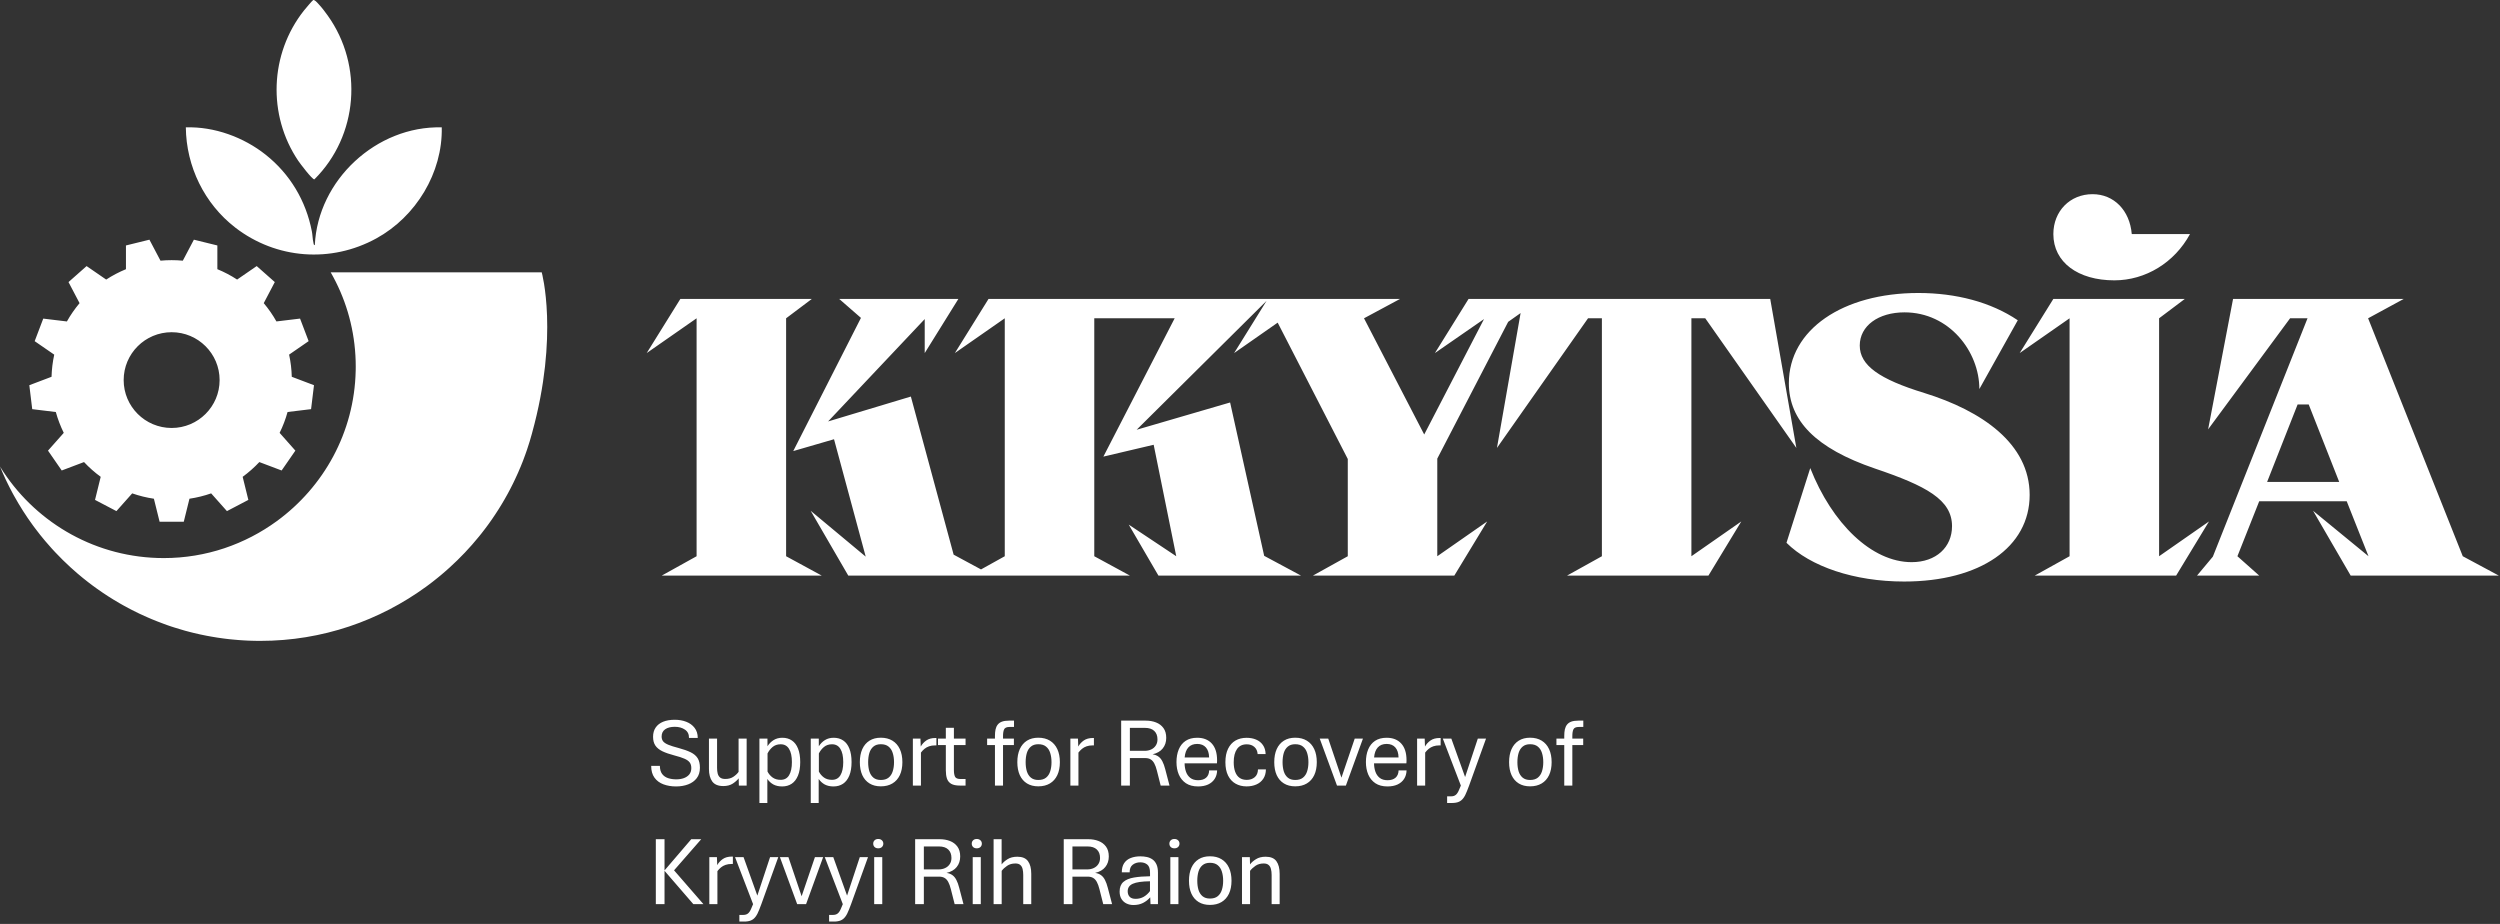<svg xmlns="http://www.w3.org/2000/svg" width="276" height="102" viewBox="0 0 276 102" fill="none"><rect x="0" y="0" width="276" height="102" fill="#333333" stroke="none"/><path fill-rule="evenodd" clip-rule="evenodd" d="M34.576 0.005C34.725 -0.04 34.972 0.232 35.115 0.389C35.138 0.414 35.158 0.436 35.174 0.454C35.515 0.811 35.892 1.31 36.181 1.717C40.146 7.266 39.545 14.996 34.707 19.802C34.477 19.841 33.12 18.041 32.921 17.745C29.521 12.695 29.778 5.952 33.546 1.175C33.664 1.025 34.502 0.029 34.576 0.005ZM34.756 27.063C35.083 19.882 41.566 13.872 48.77 14.061C48.877 19.082 45.916 23.921 41.548 26.32C36.544 29.069 30.491 28.608 25.979 25.128C22.566 22.495 20.559 18.38 20.516 14.061C23.664 13.962 26.891 15.144 29.338 17.087C32.02 19.218 33.778 22.169 34.429 25.537C34.465 25.719 34.484 25.913 34.503 26.105C34.526 26.345 34.55 26.584 34.604 26.798C34.611 26.823 34.614 26.849 34.617 26.875C34.627 26.959 34.637 27.041 34.754 27.063H34.756ZM58.178 49.659C58.386 49.053 58.568 48.44 58.739 47.821V47.813C61.731 36.981 59.806 30.064 59.806 30.064H36.507C38.081 32.801 39.047 35.917 39.238 39.247C39.262 39.652 39.274 40.059 39.274 40.472C39.274 40.564 39.273 40.657 39.271 40.749C39.27 40.811 39.269 40.874 39.268 40.935C39.12 47.757 35.72 53.761 30.57 57.525C27.07 60.08 22.76 61.612 18.081 61.612C10.691 61.612 4.18 57.83 0.383 52.105C0.252 51.908 0.125 51.708 0 51.505C0.099 51.746 0.199 51.985 0.305 52.221C0.404 52.451 0.51 52.681 0.615 52.909C0.689 53.063 0.764 53.216 0.839 53.37C0.899 53.498 0.962 53.626 1.03 53.753C1.138 53.969 1.248 54.186 1.366 54.4C1.401 54.464 1.435 54.527 1.47 54.59C1.495 54.636 1.52 54.681 1.545 54.726C2.176 55.863 2.87 56.958 3.634 58.002C3.727 58.128 3.818 58.251 3.913 58.375C4.255 58.833 4.615 59.283 4.986 59.723C5.227 60.008 5.472 60.288 5.721 60.562C5.849 60.701 5.977 60.839 6.103 60.975C6.642 61.549 7.206 62.104 7.783 62.631C8.034 62.863 8.288 63.083 8.544 63.304C8.927 63.631 9.318 63.951 9.719 64.261C9.882 64.385 10.049 64.513 10.216 64.638C10.383 64.76 10.551 64.883 10.72 65.003C11.513 65.57 12.332 66.096 13.179 66.585C13.329 66.673 13.484 66.76 13.637 66.845L13.642 66.848C13.651 66.853 13.658 66.857 13.668 66.862C13.826 66.952 13.99 67.039 14.153 67.124C14.288 67.2 14.426 67.272 14.566 67.341C15.107 67.62 15.656 67.883 16.218 68.125C16.395 68.204 16.565 68.279 16.744 68.352C16.936 68.432 17.133 68.514 17.327 68.588C17.575 68.688 17.823 68.784 18.075 68.872C18.214 68.925 18.356 68.975 18.498 69.026H18.498C18.582 69.056 18.668 69.085 18.753 69.114C18.807 69.132 18.86 69.15 18.913 69.168C19.044 69.212 19.175 69.254 19.309 69.294C19.323 69.298 19.336 69.302 19.35 69.306L19.35 69.306C19.377 69.315 19.404 69.323 19.432 69.331C19.588 69.382 19.748 69.431 19.909 69.475C20.051 69.519 20.19 69.56 20.333 69.602L20.334 69.602L20.442 69.634C20.53 69.656 20.618 69.68 20.707 69.703C20.781 69.723 20.857 69.743 20.933 69.763C20.937 69.764 20.941 69.765 20.946 69.767L20.953 69.769C20.956 69.77 20.957 69.77 20.959 69.771C20.962 69.772 20.965 69.772 20.968 69.773C20.97 69.773 20.973 69.774 20.975 69.774C21.096 69.807 21.218 69.837 21.339 69.866L21.39 69.878C21.86 69.991 22.335 70.097 22.816 70.188C23.007 70.226 23.2 70.26 23.392 70.292C23.791 70.366 24.198 70.424 24.609 70.479C24.718 70.495 24.828 70.509 24.935 70.522C25.071 70.539 25.207 70.555 25.342 70.569C25.489 70.585 25.641 70.601 25.791 70.612C25.972 70.634 26.152 70.648 26.336 70.66C26.443 70.67 26.55 70.677 26.658 70.683C26.69 70.685 26.723 70.687 26.755 70.689L26.792 70.692L26.819 70.694C26.923 70.703 27.027 70.709 27.128 70.711C27.242 70.72 27.355 70.724 27.469 70.728H27.47L27.537 70.73C27.739 70.739 27.939 70.746 28.143 70.747C28.345 70.752 28.549 70.753 28.749 70.753C35.604 70.753 41.92 68.509 47.054 64.763C47.084 64.741 47.114 64.72 47.143 64.698L47.144 64.697C47.225 64.637 47.307 64.577 47.389 64.514C47.498 64.434 47.605 64.353 47.715 64.266L47.72 64.264C47.922 64.107 48.124 63.946 48.323 63.784C48.443 63.69 48.561 63.592 48.678 63.492L48.699 63.474H48.7C48.869 63.333 49.035 63.193 49.197 63.047C49.347 62.918 49.494 62.787 49.637 62.656C50.801 61.603 51.882 60.462 52.872 59.243C52.935 59.166 52.999 59.087 53.062 59.007L53.063 59.007C53.09 58.974 53.116 58.941 53.143 58.907C53.274 58.739 53.407 58.567 53.541 58.392C53.626 58.282 53.709 58.169 53.792 58.056C53.817 58.023 53.841 57.989 53.866 57.956L53.895 57.916L53.916 57.888L53.929 57.871C54.057 57.693 54.183 57.517 54.306 57.339C54.432 57.161 54.557 56.98 54.673 56.795C54.793 56.614 54.912 56.432 55.028 56.248L55.058 56.2L55.095 56.14L55.139 56.069C55.218 55.944 55.296 55.818 55.371 55.692L55.407 55.632C55.507 55.464 55.608 55.295 55.704 55.128C55.825 54.922 55.945 54.712 56.059 54.496C56.145 54.337 56.229 54.178 56.314 54.016C56.318 54.01 56.322 54.004 56.325 53.997C56.327 53.994 56.328 53.991 56.33 53.988L56.335 53.977V53.977L56.336 53.977V53.976C56.338 53.972 56.34 53.968 56.342 53.964C56.344 53.96 56.346 53.957 56.347 53.953C56.412 53.829 56.474 53.704 56.537 53.579C56.569 53.516 56.6 53.453 56.632 53.391L56.653 53.346L56.665 53.321L56.691 53.268L56.694 53.262L56.695 53.26C56.751 53.144 56.808 53.027 56.862 52.909C56.977 52.672 57.089 52.428 57.195 52.185C57.266 52.021 57.335 51.861 57.401 51.698C57.425 51.648 57.447 51.599 57.468 51.549C57.515 51.437 57.559 51.327 57.602 51.213C57.629 51.15 57.655 51.084 57.681 51.019L57.681 51.017L57.682 51.017L57.682 51.017C57.693 50.989 57.704 50.961 57.715 50.933C57.724 50.911 57.733 50.889 57.742 50.867C57.837 50.62 57.929 50.373 58.015 50.124C58.072 49.972 58.127 49.815 58.178 49.659ZM31.739 45.486L34.343 45.17L34.664 42.526L32.212 41.597C32.191 40.759 32.09 39.942 31.916 39.151L34.073 37.663L33.126 35.172L30.518 35.487C30.114 34.77 29.645 34.093 29.117 33.467L30.338 31.141L28.341 29.374L26.177 30.864C25.493 30.416 24.762 30.031 23.997 29.718V27.099L21.405 26.461L20.183 28.779C19.776 28.739 19.366 28.721 18.951 28.721C18.536 28.721 18.125 28.739 17.718 28.779L16.496 26.461L13.905 27.099V29.719C13.139 30.034 12.408 30.418 11.723 30.864L9.56 29.376L7.563 31.142L8.784 33.468C8.257 34.095 7.787 34.772 7.385 35.489L4.775 35.174L3.828 37.665L5.987 39.153C5.815 39.943 5.714 40.761 5.69 41.597L3.237 42.527L3.558 45.171L6.162 45.488C6.384 46.288 6.679 47.056 7.039 47.788L5.299 49.75L6.815 51.942L9.276 51.012C9.836 51.61 10.453 52.155 11.118 52.641L10.49 55.189L12.853 56.427L14.595 54.468C15.363 54.737 16.165 54.936 16.99 55.059L17.62 57.6H20.288L20.917 55.059C21.742 54.936 22.544 54.736 23.312 54.468L25.054 56.427L27.418 55.189L26.79 52.641C27.454 52.155 28.071 51.608 28.631 51.012L31.092 51.942L32.609 49.75L30.87 47.788C31.231 47.056 31.526 46.286 31.747 45.486H31.739ZM18.95 47.248C16.024 47.248 13.653 44.881 13.653 41.962C13.653 39.042 16.024 36.676 18.95 36.676C21.875 36.676 24.245 39.042 24.245 41.962C24.245 44.881 21.873 47.248 18.95 47.248ZM137.116 94.63V99.818H138.007V96.143C138.157 95.944 138.354 95.759 138.6 95.589C138.849 95.415 139.153 95.328 139.513 95.328C139.748 95.328 139.927 95.383 140.052 95.493C140.18 95.599 140.267 95.749 140.313 95.94C140.363 96.132 140.388 96.35 140.388 96.596V99.818H141.274V96.473C141.274 95.873 141.155 95.408 140.916 95.077C140.678 94.747 140.281 94.582 139.726 94.582C139.299 94.582 138.943 94.673 138.659 94.854C138.374 95.031 138.155 95.223 138.002 95.429L137.981 94.63H137.116ZM133.579 99.903C133.091 99.903 132.675 99.797 132.33 99.584C131.985 99.371 131.719 99.066 131.535 98.668C131.353 98.266 131.262 97.789 131.262 97.235C131.262 96.674 131.353 96.193 131.535 95.791C131.719 95.386 131.985 95.076 132.33 94.859C132.675 94.642 133.091 94.534 133.579 94.534C134.077 94.534 134.504 94.642 134.86 94.859C135.215 95.076 135.488 95.386 135.676 95.791C135.865 96.193 135.959 96.674 135.959 97.235C135.959 97.789 135.865 98.266 135.676 98.668C135.488 99.066 135.215 99.371 134.86 99.584C134.504 99.797 134.077 99.903 133.579 99.903ZM133.579 99.2C133.938 99.2 134.223 99.115 134.432 98.945C134.646 98.774 134.799 98.541 134.892 98.247C134.988 97.952 135.036 97.615 135.036 97.235C135.036 96.855 134.988 96.516 134.892 96.217C134.799 95.919 134.646 95.685 134.432 95.514C134.223 95.34 133.938 95.253 133.579 95.253C133.241 95.253 132.968 95.34 132.762 95.514C132.556 95.685 132.406 95.919 132.314 96.217C132.225 96.516 132.18 96.857 132.18 97.24C132.18 97.617 132.225 97.952 132.314 98.247C132.406 98.541 132.556 98.774 132.762 98.945C132.968 99.115 133.241 99.2 133.579 99.2ZM129.206 94.63V99.818H130.098V94.63H129.206ZM129.249 93.511C129.349 93.607 129.484 93.655 129.655 93.655C129.822 93.655 129.957 93.607 130.06 93.511C130.164 93.412 130.215 93.288 130.215 93.138C130.215 92.989 130.164 92.867 130.06 92.771C129.957 92.672 129.822 92.622 129.655 92.622C129.484 92.622 129.349 92.672 129.249 92.771C129.149 92.867 129.1 92.989 129.1 93.138C129.1 93.288 129.149 93.412 129.249 93.511ZM125.138 99.914C124.857 99.914 124.601 99.859 124.37 99.749C124.139 99.639 123.954 99.474 123.815 99.254C123.676 99.033 123.606 98.76 123.606 98.433C123.606 97.965 123.743 97.609 124.017 97.368C124.295 97.126 124.686 96.963 125.192 96.878C125.697 96.793 126.287 96.746 126.964 96.739V96.361C126.964 95.917 126.862 95.614 126.659 95.45C126.457 95.283 126.202 95.2 125.896 95.2C125.562 95.2 125.281 95.289 125.053 95.466C124.825 95.64 124.711 95.921 124.711 96.308H123.847C123.847 95.889 123.934 95.55 124.108 95.29C124.286 95.028 124.53 94.838 124.839 94.721C125.149 94.6 125.501 94.54 125.896 94.54C126.145 94.54 126.385 94.564 126.617 94.614C126.848 94.664 127.056 94.754 127.241 94.886C127.426 95.017 127.572 95.202 127.679 95.44C127.786 95.674 127.839 95.978 127.839 96.35V99.818H127.017L126.985 99.062C126.757 99.325 126.492 99.532 126.19 99.685C125.887 99.838 125.537 99.914 125.138 99.914ZM125.373 99.232C125.711 99.232 126.014 99.154 126.28 98.998C126.547 98.838 126.773 98.63 126.958 98.375V97.293C126.08 97.304 125.45 97.394 125.069 97.565C124.688 97.732 124.498 98.009 124.498 98.396C124.498 98.652 124.571 98.856 124.717 99.008C124.862 99.158 125.081 99.232 125.373 99.232ZM117.437 92.648V99.818H118.397V96.782H120.084C120.326 96.782 120.527 96.83 120.687 96.926C120.847 97.018 120.982 97.167 121.093 97.373C121.203 97.576 121.299 97.842 121.381 98.172L121.797 99.818H122.774L122.304 98.023C122.215 97.671 122.11 97.38 121.989 97.15C121.872 96.918 121.726 96.741 121.552 96.617C121.377 96.489 121.16 96.406 120.901 96.367C121.399 96.253 121.774 96.036 122.027 95.717C122.283 95.397 122.411 95.01 122.411 94.555C122.411 94.108 122.308 93.744 122.101 93.463C121.895 93.183 121.621 92.977 121.279 92.846C120.942 92.714 120.566 92.648 120.153 92.648H117.437ZM120.03 95.983H118.397V93.448H120.062C120.511 93.448 120.852 93.559 121.087 93.783C121.326 94.007 121.445 94.319 121.445 94.721C121.445 94.987 121.381 95.214 121.253 95.403C121.128 95.591 120.959 95.734 120.746 95.834C120.532 95.933 120.294 95.983 120.03 95.983ZM109.693 99.818V92.648H110.579V95.429C110.736 95.223 110.955 95.031 111.236 94.854C111.52 94.673 111.882 94.582 112.319 94.582C112.864 94.582 113.255 94.747 113.493 95.077C113.732 95.404 113.851 95.869 113.851 96.473V99.818H112.965V96.596C112.965 96.35 112.942 96.132 112.896 95.94C112.85 95.749 112.764 95.599 112.639 95.493C112.519 95.383 112.339 95.328 112.101 95.328C111.738 95.328 111.432 95.415 111.182 95.589C110.933 95.759 110.734 95.944 110.585 96.143V99.818H109.693ZM107.388 94.63V99.818H108.279V94.63H107.388ZM107.43 93.511C107.53 93.607 107.665 93.655 107.836 93.655C108.003 93.655 108.138 93.607 108.242 93.511C108.345 93.412 108.396 93.288 108.396 93.138C108.396 92.989 108.345 92.867 108.242 92.771C108.138 92.672 108.003 92.622 107.836 92.622C107.665 92.622 107.53 92.672 107.43 92.771C107.331 92.867 107.281 92.989 107.281 93.138C107.281 93.288 107.331 93.412 107.43 93.511ZM101.032 99.818V92.648H103.749C104.162 92.648 104.537 92.714 104.875 92.846C105.216 92.977 105.49 93.183 105.697 93.463C105.903 93.744 106.006 94.108 106.006 94.555C106.006 95.01 105.878 95.397 105.622 95.717C105.369 96.036 104.994 96.253 104.496 96.367C104.756 96.406 104.973 96.489 105.147 96.617C105.321 96.741 105.467 96.918 105.585 97.15C105.706 97.38 105.811 97.671 105.9 98.023L106.369 99.818H105.393L104.976 98.172C104.894 97.842 104.798 97.576 104.688 97.373C104.578 97.167 104.443 97.018 104.282 96.926C104.122 96.83 103.921 96.782 103.679 96.782H101.993V99.818H101.032ZM101.993 95.983H103.626C103.889 95.983 104.128 95.933 104.341 95.834C104.555 95.734 104.724 95.591 104.848 95.403C104.976 95.214 105.04 94.987 105.04 94.721C105.04 94.319 104.921 94.007 104.683 93.783C104.448 93.559 104.106 93.448 103.658 93.448H101.993V95.983ZM96.51 94.63V99.818H97.402V94.63H96.51ZM96.553 93.511C96.653 93.607 96.788 93.655 96.959 93.655C97.126 93.655 97.261 93.607 97.364 93.511C97.467 93.412 97.519 93.288 97.519 93.138C97.519 92.989 97.467 92.867 97.364 92.771C97.261 92.672 97.126 92.622 96.959 92.622C96.788 92.622 96.653 92.672 96.553 92.771C96.454 92.867 96.403 92.989 96.403 93.138C96.403 93.288 96.454 93.412 96.553 93.511ZM91.531 101.741V101.006H91.974C92.191 101.006 92.365 100.949 92.497 100.835C92.628 100.726 92.746 100.543 92.849 100.287L93.046 99.818L91.056 94.63H91.995L93.516 98.875L94.92 94.63H95.827L93.959 99.818L93.724 100.426C93.6 100.756 93.465 101.017 93.319 101.209C93.176 101.4 93.005 101.537 92.806 101.619C92.607 101.7 92.36 101.741 92.064 101.741H91.531ZM86.103 94.63L88.008 99.818H88.99L90.874 94.63H89.967L88.499 98.945L87.042 94.63H86.103ZM81.625 101.741V101.006H82.068C82.285 101.006 82.459 100.949 82.591 100.835C82.722 100.726 82.84 100.543 82.943 100.287L83.141 99.818L81.15 94.63H82.089L83.61 98.875L85.014 94.63H85.921L84.053 99.818L83.819 100.426C83.694 100.756 83.559 101.017 83.413 101.209C83.27 101.4 83.1 101.537 82.9 101.619C82.701 101.7 82.454 101.741 82.158 101.741H81.625ZM78.31 94.63V99.818H79.202V96.175C79.319 96.019 79.449 95.882 79.591 95.765C79.737 95.644 79.908 95.55 80.104 95.482C80.299 95.415 80.527 95.381 80.787 95.381H80.909V94.566H80.803C80.39 94.566 80.054 94.656 79.794 94.838C79.534 95.019 79.33 95.243 79.18 95.509L79.148 94.63H78.31ZM72.403 99.818V92.648H73.364V96.095L76.315 92.648H77.415L74.415 96.084L77.66 99.818H76.545L73.364 96.138V99.818H72.403ZM172.694 82.258V86.727H173.586V82.258H174.786V81.539H173.586V81.257C173.586 80.934 173.626 80.687 173.708 80.516C173.794 80.343 173.993 80.255 174.306 80.255H174.797V79.558H174.253C173.932 79.558 173.671 79.595 173.468 79.669C173.269 79.744 173.112 79.854 172.998 80C172.885 80.145 172.805 80.323 172.758 80.532C172.716 80.738 172.694 80.974 172.694 81.241V81.539H171.83V82.258H172.694ZM168.92 86.812C168.432 86.812 168.016 86.706 167.671 86.493C167.326 86.28 167.061 85.975 166.876 85.577C166.694 85.175 166.603 84.698 166.603 84.144C166.603 83.583 166.694 83.102 166.876 82.7C167.061 82.296 167.326 81.985 167.671 81.768C168.016 81.552 168.432 81.443 168.92 81.443C169.418 81.443 169.845 81.552 170.201 81.768C170.557 81.985 170.829 82.296 171.017 82.7C171.206 83.102 171.3 83.583 171.3 84.144C171.3 84.698 171.206 85.175 171.017 85.577C170.829 85.975 170.557 86.28 170.201 86.493C169.845 86.706 169.418 86.812 168.92 86.812ZM168.92 86.109C169.279 86.109 169.564 86.024 169.774 85.854C169.987 85.683 170.14 85.451 170.233 85.156C170.329 84.861 170.377 84.524 170.377 84.144C170.377 83.764 170.329 83.425 170.233 83.126C170.14 82.828 169.987 82.594 169.774 82.423C169.564 82.249 169.279 82.162 168.92 82.162C168.582 82.162 168.309 82.249 168.103 82.423C167.897 82.594 167.747 82.828 167.655 83.126C167.566 83.425 167.521 83.766 167.521 84.149C167.521 84.526 167.566 84.861 167.655 85.156C167.747 85.451 167.897 85.683 168.103 85.854C168.309 86.024 168.582 86.109 168.92 86.109ZM159.762 87.915V88.65H160.296C160.591 88.65 160.839 88.609 161.038 88.528C161.237 88.446 161.408 88.309 161.55 88.118C161.696 87.926 161.831 87.665 161.956 87.335L162.19 86.727L164.059 81.539H163.151L161.747 85.784L160.226 81.539H159.287L161.278 86.727L161.08 87.196C160.977 87.452 160.86 87.635 160.728 87.745C160.596 87.858 160.422 87.915 160.205 87.915H159.762ZM156.448 86.727V81.539H157.286L157.318 82.418C157.467 82.152 157.672 81.928 157.932 81.747C158.191 81.566 158.527 81.475 158.94 81.475H159.047V82.29H158.924C158.664 82.29 158.437 82.324 158.241 82.391C158.045 82.459 157.874 82.553 157.729 82.674C157.586 82.791 157.456 82.928 157.339 83.084V86.727H156.448ZM151.843 86.472C152.195 86.706 152.641 86.823 153.182 86.823C153.609 86.823 153.978 86.752 154.287 86.61C154.597 86.464 154.837 86.26 155.008 85.998C155.182 85.731 155.275 85.415 155.285 85.049H154.405C154.394 85.401 154.282 85.671 154.068 85.859C153.859 86.043 153.563 86.136 153.182 86.136C152.83 86.136 152.544 86.051 152.323 85.88C152.106 85.71 151.948 85.484 151.848 85.204C151.748 84.92 151.697 84.609 151.693 84.272H155.264C155.271 84.24 155.275 84.188 155.275 84.117C155.278 84.043 155.28 83.979 155.28 83.925C155.28 83.126 155.086 82.514 154.698 82.088C154.31 81.662 153.773 81.449 153.086 81.449C152.574 81.449 152.147 81.562 151.805 81.79C151.467 82.017 151.215 82.333 151.047 82.737C150.88 83.139 150.797 83.604 150.797 84.133C150.797 84.641 150.882 85.099 151.053 85.507C151.227 85.912 151.49 86.234 151.843 86.472ZM154.399 83.622H151.699C151.741 83.135 151.878 82.766 152.11 82.514C152.344 82.258 152.67 82.13 153.086 82.13C153.495 82.13 153.814 82.258 154.042 82.514C154.269 82.769 154.389 83.139 154.399 83.622ZM147.604 86.727L145.698 81.539H146.638L148.095 85.854L149.562 81.539H150.47L148.586 86.727H147.604ZM141.745 86.493C142.09 86.706 142.506 86.812 142.993 86.812C143.492 86.812 143.919 86.706 144.274 86.493C144.63 86.28 144.902 85.975 145.091 85.577C145.28 85.175 145.374 84.698 145.374 84.144C145.374 83.583 145.28 83.102 145.091 82.7C144.902 82.296 144.63 81.985 144.274 81.768C143.919 81.552 143.492 81.443 142.993 81.443C142.506 81.443 142.09 81.552 141.745 81.768C141.399 81.985 141.134 82.296 140.949 82.7C140.768 83.102 140.677 83.583 140.677 84.144C140.677 84.698 140.768 85.175 140.949 85.577C141.134 85.975 141.399 86.28 141.745 86.493ZM143.847 85.854C143.638 86.024 143.353 86.109 142.993 86.109C142.655 86.109 142.383 86.024 142.177 85.854C141.971 85.683 141.821 85.451 141.729 85.156C141.64 84.861 141.595 84.526 141.595 84.149C141.595 83.766 141.64 83.425 141.729 83.126C141.821 82.828 141.971 82.594 142.177 82.423C142.383 82.249 142.655 82.162 142.993 82.162C143.353 82.162 143.638 82.249 143.847 82.423C144.061 82.594 144.214 82.828 144.306 83.126C144.403 83.425 144.45 83.764 144.45 84.144C144.45 84.524 144.403 84.861 144.306 85.156C144.214 85.451 144.061 85.683 143.847 85.854ZM137.622 86.818C137.167 86.818 136.763 86.718 136.411 86.519C136.058 86.321 135.782 86.024 135.583 85.63C135.384 85.232 135.284 84.739 135.284 84.149C135.284 83.559 135.382 83.064 135.578 82.663C135.774 82.262 136.046 81.96 136.395 81.757C136.747 81.555 137.156 81.454 137.622 81.454C138.013 81.454 138.364 81.519 138.674 81.651C138.987 81.782 139.236 81.981 139.421 82.248C139.609 82.51 139.711 82.844 139.725 83.249H138.844C138.82 82.915 138.698 82.653 138.481 82.46C138.268 82.269 137.987 82.173 137.638 82.173C137.165 82.173 136.807 82.347 136.565 82.695C136.324 83.04 136.202 83.524 136.202 84.149C136.202 84.561 136.256 84.913 136.363 85.204C136.469 85.495 136.629 85.717 136.843 85.87C137.056 86.022 137.321 86.099 137.638 86.099C137.994 86.099 138.287 86.001 138.519 85.806C138.75 85.611 138.871 85.323 138.882 84.943H139.757C139.75 85.358 139.65 85.707 139.458 85.987C139.27 86.264 139.015 86.472 138.695 86.61C138.378 86.749 138.021 86.818 137.622 86.818ZM130.929 86.472C131.281 86.706 131.728 86.823 132.269 86.823C132.696 86.823 133.064 86.752 133.374 86.61C133.683 86.464 133.923 86.26 134.094 85.998C134.269 85.731 134.361 85.415 134.372 85.049H133.491C133.48 85.401 133.368 85.671 133.155 85.859C132.945 86.043 132.65 86.136 132.269 86.136C131.917 86.136 131.63 86.051 131.41 85.88C131.193 85.71 131.034 85.484 130.935 85.204C130.835 84.92 130.783 84.609 130.78 84.272H134.351C134.358 84.24 134.361 84.188 134.361 84.117C134.365 84.043 134.366 83.979 134.366 83.925C134.366 83.126 134.172 82.514 133.785 82.088C133.397 81.662 132.86 81.449 132.173 81.449C131.66 81.449 131.233 81.562 130.892 81.79C130.554 82.017 130.301 82.333 130.134 82.737C129.967 83.139 129.883 83.604 129.883 84.133C129.883 84.641 129.968 85.099 130.139 85.507C130.314 85.912 130.577 86.234 130.929 86.472ZM133.486 83.622H130.785C130.828 83.135 130.965 82.766 131.196 82.514C131.431 82.258 131.756 82.13 132.173 82.13C132.582 82.13 132.901 82.258 133.128 82.514C133.356 82.769 133.475 83.139 133.486 83.622ZM123.777 86.727V79.558H126.494C126.907 79.558 127.282 79.623 127.62 79.755C127.962 79.886 128.236 80.092 128.442 80.373C128.649 80.653 128.752 81.017 128.752 81.465C128.752 81.919 128.624 82.306 128.367 82.626C128.115 82.945 127.739 83.162 127.241 83.276C127.501 83.315 127.718 83.398 127.892 83.526C128.067 83.65 128.213 83.828 128.33 84.059C128.451 84.289 128.556 84.581 128.645 84.932L129.114 86.727H128.138L127.722 85.081C127.64 84.751 127.544 84.485 127.433 84.282C127.323 84.076 127.188 83.927 127.028 83.835C126.868 83.739 126.667 83.691 126.425 83.691H124.738V86.727H123.777ZM124.738 82.892H126.371C126.635 82.892 126.873 82.842 127.086 82.743C127.3 82.644 127.469 82.5 127.593 82.311C127.722 82.123 127.786 81.896 127.786 81.63C127.786 81.228 127.666 80.916 127.428 80.692C127.193 80.469 126.852 80.357 126.403 80.357H124.738V82.892ZM118.169 81.539V86.727H119.06V83.084C119.178 82.928 119.307 82.791 119.45 82.674C119.596 82.553 119.767 82.459 119.962 82.391C120.158 82.324 120.386 82.29 120.645 82.29H120.768V81.475H120.661C120.249 81.475 119.912 81.566 119.653 81.747C119.393 81.928 119.188 82.152 119.039 82.418L119.007 81.539H118.169ZM114.629 86.812C114.142 86.812 113.725 86.706 113.38 86.493C113.035 86.28 112.77 85.975 112.585 85.577C112.404 85.175 112.313 84.698 112.313 84.144C112.313 83.583 112.404 83.102 112.585 82.7C112.77 82.296 113.035 81.985 113.38 81.768C113.725 81.552 114.142 81.443 114.629 81.443C115.127 81.443 115.554 81.552 115.91 81.768C116.266 81.985 116.538 82.296 116.727 82.7C116.915 83.102 117.01 83.583 117.01 84.144C117.01 84.698 116.915 85.175 116.727 85.577C116.538 85.975 116.266 86.28 115.91 86.493C115.554 86.706 115.127 86.812 114.629 86.812ZM114.629 86.109C114.989 86.109 115.273 86.024 115.483 85.854C115.697 85.683 115.85 85.451 115.942 85.156C116.038 84.861 116.086 84.524 116.086 84.144C116.086 83.764 116.038 83.425 115.942 83.126C115.85 82.828 115.697 82.594 115.483 82.423C115.273 82.249 114.989 82.162 114.629 82.162C114.291 82.162 114.019 82.249 113.813 82.423C113.606 82.594 113.457 82.828 113.364 83.126C113.275 83.425 113.231 83.766 113.231 84.149C113.231 84.526 113.275 84.861 113.364 85.156C113.457 85.451 113.606 85.683 113.813 85.854C114.019 86.024 114.291 86.109 114.629 86.109ZM109.843 82.258V86.727H110.734V82.258H111.935V81.539H110.734V81.257C110.734 80.934 110.775 80.687 110.857 80.516C110.942 80.343 111.142 80.255 111.455 80.255H111.946V79.558H111.401C111.081 79.558 110.819 79.595 110.617 79.669C110.417 79.744 110.261 79.854 110.147 80C110.033 80.145 109.953 80.323 109.907 80.532C109.864 80.738 109.843 80.974 109.843 81.241V81.539H108.978V82.258H109.843ZM105.973 86.727C105.557 86.727 105.235 86.662 105.007 86.53C104.783 86.395 104.628 86.203 104.543 85.955C104.461 85.703 104.42 85.401 104.42 85.049V82.258H103.555V81.539H104.42V80.351H105.311V81.539H106.598V82.258H105.311V85.007C105.311 85.33 105.352 85.577 105.434 85.747C105.52 85.918 105.719 86.003 106.032 86.003H106.598V86.727H105.973ZM100.78 81.539V86.727H101.672V83.084C101.789 82.928 101.919 82.791 102.061 82.674C102.207 82.553 102.378 82.459 102.573 82.391C102.769 82.324 102.997 82.29 103.257 82.29H103.379V81.475H103.273C102.86 81.475 102.524 81.566 102.264 81.747C102.004 81.928 101.799 82.152 101.65 82.418L101.618 81.539H100.78ZM97.243 86.812C96.755 86.812 96.339 86.706 95.994 86.493C95.648 86.28 95.383 85.975 95.198 85.577C95.017 85.175 94.926 84.698 94.926 84.144C94.926 83.583 95.017 83.102 95.198 82.7C95.383 82.296 95.648 81.985 95.994 81.768C96.339 81.552 96.755 81.443 97.243 81.443C97.741 81.443 98.168 81.552 98.523 81.768C98.879 81.985 99.151 82.296 99.34 82.7C99.529 83.102 99.623 83.583 99.623 84.144C99.623 84.698 99.529 85.175 99.34 85.577C99.151 85.975 98.879 86.28 98.523 86.493C98.168 86.706 97.741 86.812 97.243 86.812ZM97.243 86.109C97.602 86.109 97.886 86.024 98.097 85.854C98.31 85.683 98.463 85.451 98.555 85.156C98.652 84.861 98.7 84.524 98.7 84.144C98.7 83.764 98.652 83.425 98.555 83.126C98.463 82.828 98.31 82.594 98.097 82.423C97.886 82.249 97.602 82.162 97.243 82.162C96.905 82.162 96.632 82.249 96.426 82.423C96.22 82.594 96.07 82.828 95.978 83.126C95.889 83.425 95.844 83.766 95.844 84.149C95.844 84.526 95.889 84.861 95.978 85.156C96.07 85.451 96.22 85.683 96.426 85.854C96.632 86.024 96.905 86.109 97.243 86.109ZM89.508 81.539V88.65H90.383V85.998C90.565 86.26 90.789 86.464 91.056 86.61C91.326 86.752 91.646 86.823 92.016 86.823C92.422 86.823 92.774 86.724 93.073 86.525C93.372 86.323 93.603 86.021 93.767 85.62C93.931 85.218 94.012 84.723 94.012 84.133C94.012 83.54 93.932 83.045 93.772 82.647C93.616 82.249 93.39 81.951 93.094 81.752C92.799 81.55 92.449 81.449 92.043 81.449C91.673 81.449 91.351 81.534 91.077 81.704C90.803 81.875 90.577 82.102 90.399 82.386L90.394 81.539H89.508ZM92.785 85.582C92.582 85.923 92.271 86.094 91.851 86.094C91.499 86.094 91.203 86.008 90.965 85.838C90.727 85.664 90.54 85.445 90.404 85.183V83.18C90.54 82.906 90.725 82.67 90.96 82.471C91.198 82.269 91.497 82.168 91.856 82.168C92.265 82.168 92.573 82.338 92.78 82.679C92.99 83.016 93.094 83.501 93.094 84.133C93.094 84.758 92.991 85.241 92.785 85.582ZM83.84 88.65V81.539H84.726L84.731 82.386C84.909 82.102 85.135 81.875 85.409 81.704C85.683 81.534 86.005 81.449 86.375 81.449C86.78 81.449 87.131 81.55 87.426 81.752C87.722 81.951 87.948 82.249 88.104 82.647C88.264 83.045 88.344 83.54 88.344 84.133C88.344 84.723 88.263 85.218 88.099 85.62C87.935 86.021 87.704 86.323 87.405 86.525C87.106 86.724 86.754 86.823 86.348 86.823C85.978 86.823 85.658 86.752 85.388 86.61C85.121 86.464 84.897 86.26 84.715 85.998V88.65H83.84ZM86.183 86.094C86.603 86.094 86.914 85.923 87.117 85.582C87.323 85.241 87.426 84.758 87.426 84.133C87.426 83.501 87.322 83.016 87.111 82.679C86.905 82.338 86.597 82.168 86.188 82.168C85.829 82.168 85.53 82.269 85.291 82.471C85.057 82.67 84.872 82.906 84.736 83.18V85.183C84.872 85.445 85.058 85.664 85.297 85.838C85.535 86.008 85.831 86.094 86.183 86.094ZM78.636 86.28C78.885 86.614 79.291 86.781 79.853 86.781C80.273 86.781 80.621 86.69 80.899 86.509C81.18 86.324 81.397 86.13 81.55 85.928L81.571 86.727H82.43V81.539H81.539V85.215C81.394 85.417 81.201 85.598 80.963 85.758C80.725 85.918 80.427 85.998 80.072 85.998C79.826 85.998 79.638 85.946 79.506 85.843C79.374 85.737 79.284 85.591 79.234 85.406C79.187 85.222 79.164 85.009 79.164 84.767V81.539H78.268V84.89C78.268 85.479 78.39 85.942 78.636 86.28ZM74.634 86.823C74.122 86.823 73.657 86.745 73.241 86.589C72.825 86.433 72.496 86.188 72.254 85.854C72.012 85.52 71.891 85.087 71.891 84.554H72.851C72.855 84.934 72.939 85.232 73.102 85.449C73.269 85.666 73.488 85.818 73.759 85.907C74.033 85.996 74.333 86.04 74.661 86.04C74.967 86.04 75.244 85.996 75.493 85.907C75.746 85.815 75.947 85.678 76.097 85.497C76.246 85.312 76.321 85.078 76.321 84.794C76.321 84.542 76.262 84.335 76.145 84.176C76.027 84.016 75.833 83.877 75.563 83.76C75.292 83.639 74.926 83.521 74.463 83.403C73.922 83.261 73.478 83.107 73.129 82.94C72.78 82.769 72.52 82.558 72.35 82.306C72.183 82.054 72.099 81.734 72.099 81.347C72.099 80.939 72.195 80.596 72.387 80.319C72.579 80.039 72.853 79.826 73.209 79.68C73.568 79.534 73.997 79.462 74.495 79.462C74.958 79.462 75.381 79.536 75.766 79.686C76.15 79.835 76.456 80.058 76.683 80.357C76.915 80.655 77.031 81.026 77.031 81.47H76.064C76.072 81.065 75.924 80.76 75.621 80.554C75.319 80.344 74.945 80.239 74.501 80.239C74.045 80.239 73.688 80.332 73.428 80.516C73.172 80.698 73.043 80.964 73.043 81.315C73.043 81.525 73.099 81.701 73.209 81.843C73.319 81.981 73.51 82.107 73.78 82.221C74.054 82.335 74.431 82.453 74.912 82.578C75.467 82.727 75.917 82.887 76.262 83.057C76.607 83.228 76.861 83.446 77.025 83.712C77.189 83.979 77.271 84.328 77.271 84.762C77.271 85.224 77.153 85.607 76.918 85.912C76.687 86.214 76.372 86.442 75.974 86.594C75.579 86.747 75.132 86.823 74.634 86.823ZM258.248 53.204H250.29L253.657 44.651H254.881L258.248 53.204ZM255.362 56.39L259.516 63.546H275.869L271.889 61.408L261.439 35.139L265.375 33.001H246.53L243.776 47.401L252.826 35.139H254.75L244.3 61.452L242.551 63.546H249.416L247.011 61.408L249.416 55.342H259.078L261.483 61.408L255.362 56.39ZM226.69 33.001H241.206L238.364 35.139V61.408L243.873 57.568L240.244 63.546H224.635L228.482 61.408V35.139L222.973 38.979L226.69 33.001ZM235.347 25.844H241.774C240.069 28.986 236.877 30.95 233.423 30.95C229.401 30.95 226.69 28.942 226.69 25.844C226.69 23.313 228.526 21.437 231.018 21.437C233.379 21.437 235.128 23.226 235.347 25.844ZM205.317 38.15C205.317 35.968 207.372 34.484 210.258 34.484C215.198 34.484 218.521 38.804 218.521 42.95L222.762 35.357C219.789 33.35 215.942 32.346 211.788 32.346C203.437 32.346 197.491 36.404 197.491 42.295C197.491 46.441 200.464 49.495 206.978 51.721C212.662 53.641 215.504 55.168 215.504 58.092C215.504 60.404 213.755 62.062 211.045 62.062C206.629 62.062 202.256 57.786 199.852 51.677L197.228 59.924C199.852 62.542 204.705 64.201 210.214 64.201C218.609 64.201 224.074 60.404 224.074 54.644C224.074 48.971 218.784 45.35 212.444 43.386C207.459 41.859 205.317 40.331 205.317 38.15ZM165.263 49.452L167.874 34.563L166.502 35.532L158.676 50.63V61.408L164.185 57.568L160.556 63.546H144.947L148.795 61.408V50.673L141.056 35.619L136.246 38.979L139.829 33.215L125.486 47.444L135.805 44.433L139.565 61.364L143.631 63.546H127.891L124.612 57.917L129.858 61.408L127.366 49.102L121.813 50.411L129.683 35.139H120.808V61.408L124.743 63.546H109.565H107.079H93.65L89.497 56.39L95.574 61.452L92.076 48.492L87.573 49.8L95.049 35.095L92.645 33.001H105.805L102.089 38.979V35.226L91.421 46.528L100.559 43.779L105.281 61.233L108.304 62.865L110.926 61.408V35.139L105.417 38.979L109.134 33.001H139.963H140.046H154.566L150.587 35.139L157.233 47.968L163.835 35.226L158.414 38.979L162.13 33.001H168.148H170.088H195.432L198.317 49.452L188.261 35.139H186.731V61.408L192.24 57.568L188.611 63.546H173.002L176.849 61.408V35.139H175.319L165.263 49.452ZM89.628 33.001H75.112L71.395 38.979L76.904 35.139V61.408L73.057 63.546H90.721L86.786 61.408V35.139L89.628 33.001Z" fill="white"></path></svg>